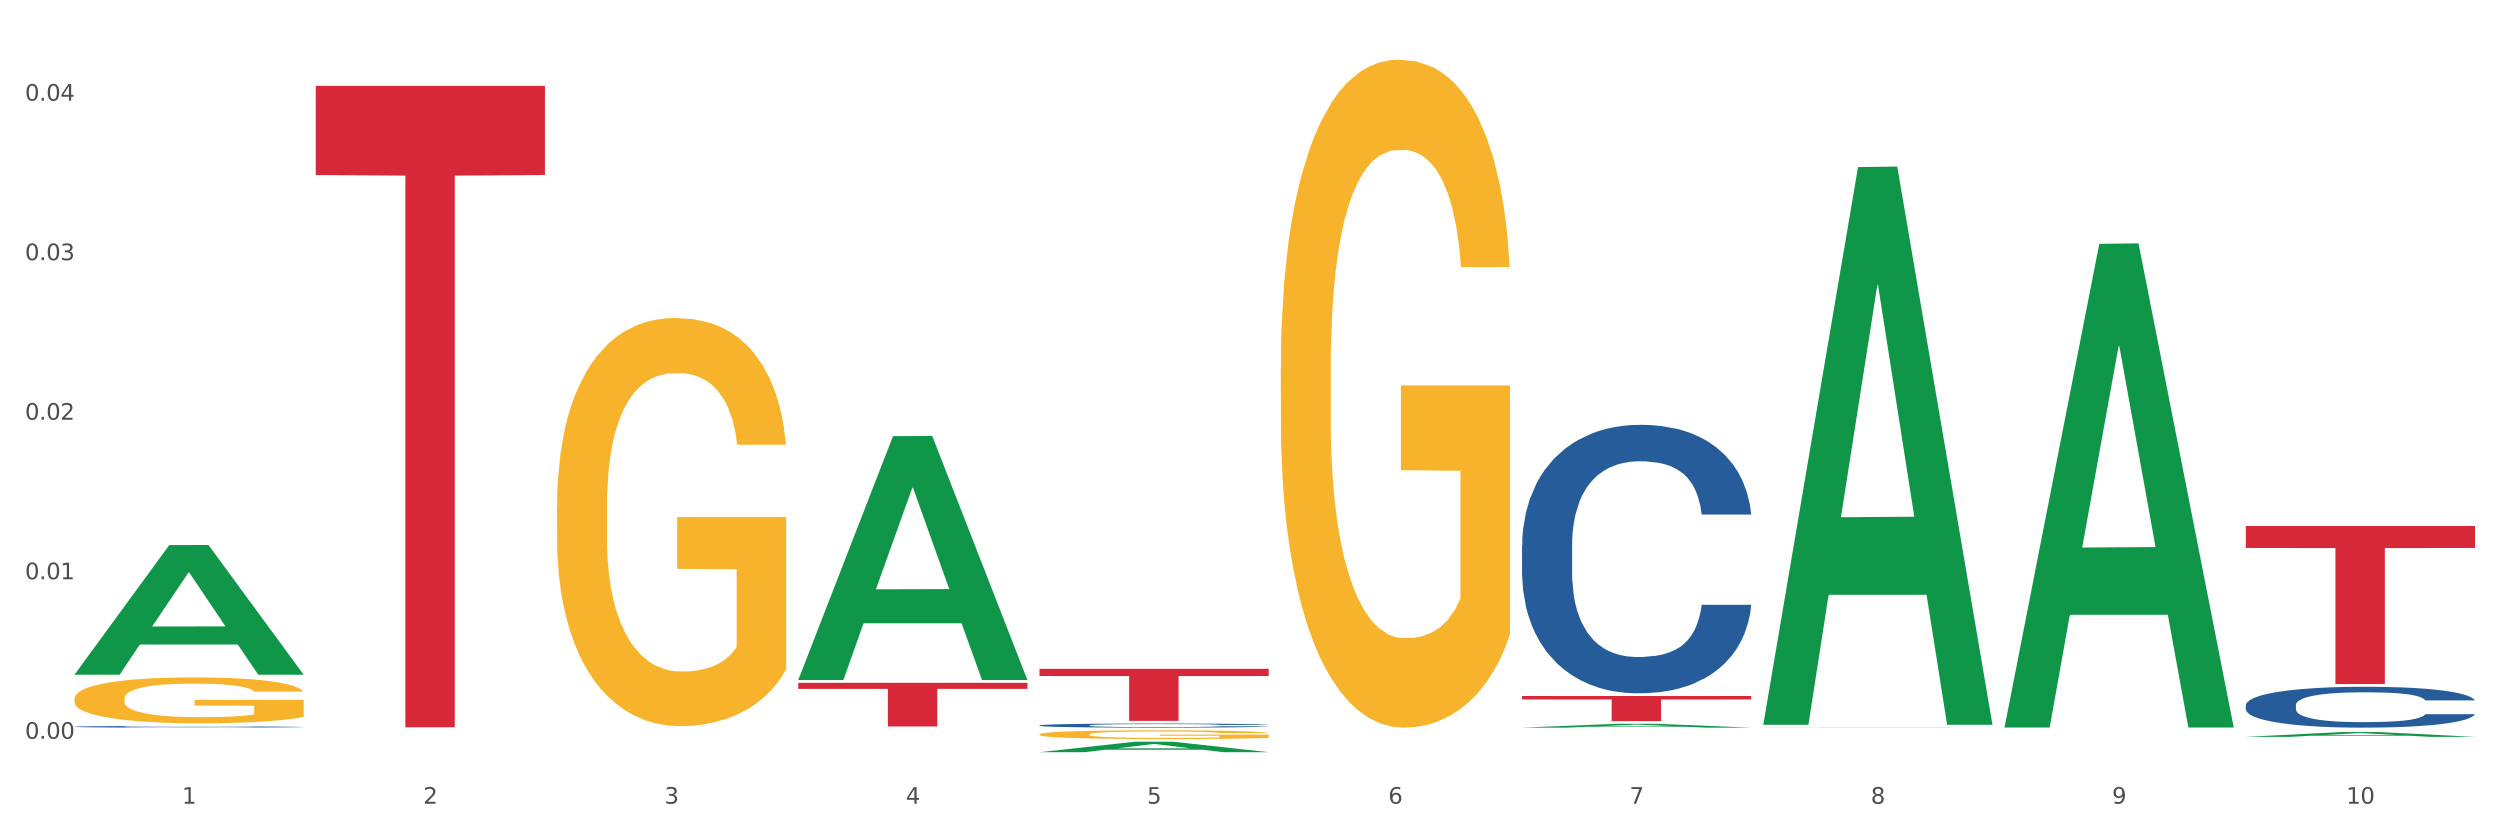 <?xml version="1.0" encoding="utf-8" standalone="no"?>
<!DOCTYPE svg PUBLIC "-//W3C//DTD SVG 1.1//EN"
  "http://www.w3.org/Graphics/SVG/1.1/DTD/svg11.dtd">
<svg xmlns:xlink="http://www.w3.org/1999/xlink" width="1080pt" height="360pt" viewBox="0 0 1080 360" xmlns="http://www.w3.org/2000/svg" version="1.1">
 <rect x="0" y="0" width="1080" height="360" fill="#333333" stroke="none"/>
 <defs>
  <style type="text/css">*{stroke-linejoin: round; stroke-linecap: butt}</style>
 </defs>
 <g id="figure_1">
  <g id="patch_1">
   <path d="M 0 360 
L 1080 360 
L 1080 0 
L 0 0 
z
" style="fill: #ffffff; stroke: #ffffff; stroke-linejoin: miter"/>
  </g>
  <g id="axes_1">
   <g id="matplotlib.axis_1">
    <g id="xtick_1">
     <g id="text_1">
      <!-- 1 -->
      <g style="fill: #4d4d4d" transform="translate(78.627 347.204) scale(0.096 -0.096)">
       <defs>
        <path id="DejaVuSans-31" d="M 794 531 
L 1825 531 
L 1825 4091 
L 703 3866 
L 703 4441 
L 1819 4666 
L 2450 4666 
L 2450 531 
L 3481 531 
L 3481 0 
L 794 0 
L 794 531 
z
" transform="scale(0.016)"/>
       </defs>
       <use xlink:href="#DejaVuSans-31"/>
      </g>
     </g>
    </g>
    <g id="xtick_2">
     <g id="text_2">
      <!-- 2 -->
      <g style="fill: #4d4d4d" transform="translate(182.851 347.204) scale(0.096 -0.096)">
       <defs>
        <path id="DejaVuSans-32" d="M 1228 531 
L 3431 531 
L 3431 0 
L 469 0 
L 469 531 
Q 828 903 1448 1529 
Q 2069 2156 2228 2338 
Q 2531 2678 2651 2914 
Q 2772 3150 2772 3378 
Q 2772 3750 2511 3984 
Q 2250 4219 1831 4219 
Q 1534 4219 1204 4116 
Q 875 4013 500 3803 
L 500 4441 
Q 881 4594 1212 4672 
Q 1544 4750 1819 4750 
Q 2544 4750 2975 4387 
Q 3406 4025 3406 3419 
Q 3406 3131 3298 2873 
Q 3191 2616 2906 2266 
Q 2828 2175 2409 1742 
Q 1991 1309 1228 531 
z
" transform="scale(0.016)"/>
       </defs>
       <use xlink:href="#DejaVuSans-32"/>
      </g>
     </g>
    </g>
    <g id="xtick_3">
     <g id="text_3">
      <!-- 3 -->
      <g style="fill: #4d4d4d" transform="translate(287.074 347.204) scale(0.096 -0.096)">
       <defs>
        <path id="DejaVuSans-33" d="M 2597 2516 
Q 3050 2419 3304 2112 
Q 3559 1806 3559 1356 
Q 3559 666 3084 287 
Q 2609 -91 1734 -91 
Q 1441 -91 1130 -33 
Q 819 25 488 141 
L 488 750 
Q 750 597 1062 519 
Q 1375 441 1716 441 
Q 2309 441 2620 675 
Q 2931 909 2931 1356 
Q 2931 1769 2642 2001 
Q 2353 2234 1838 2234 
L 1294 2234 
L 1294 2753 
L 1863 2753 
Q 2328 2753 2575 2939 
Q 2822 3125 2822 3475 
Q 2822 3834 2567 4026 
Q 2313 4219 1838 4219 
Q 1578 4219 1281 4162 
Q 984 4106 628 3988 
L 628 4550 
Q 988 4650 1302 4700 
Q 1616 4750 1894 4750 
Q 2613 4750 3031 4423 
Q 3450 4097 3450 3541 
Q 3450 3153 3228 2886 
Q 3006 2619 2597 2516 
z
" transform="scale(0.016)"/>
       </defs>
       <use xlink:href="#DejaVuSans-33"/>
      </g>
     </g>
    </g>
    <g id="xtick_4">
     <g id="text_4">
      <!-- 4 -->
      <g style="fill: #4d4d4d" transform="translate(391.298 347.204) scale(0.096 -0.096)">
       <defs>
        <path id="DejaVuSans-34" d="M 2419 4116 
L 825 1625 
L 2419 1625 
L 2419 4116 
z
M 2253 4666 
L 3047 4666 
L 3047 1625 
L 3713 1625 
L 3713 1100 
L 3047 1100 
L 3047 0 
L 2419 0 
L 2419 1100 
L 313 1100 
L 313 1709 
L 2253 4666 
z
" transform="scale(0.016)"/>
       </defs>
       <use xlink:href="#DejaVuSans-34"/>
      </g>
     </g>
    </g>
    <g id="xtick_5">
     <g id="text_5">
      <!-- 5 -->
      <g style="fill: #4d4d4d" transform="translate(495.522 347.204) scale(0.096 -0.096)">
       <defs>
        <path id="DejaVuSans-35" d="M 691 4666 
L 3169 4666 
L 3169 4134 
L 1269 4134 
L 1269 2991 
Q 1406 3038 1543 3061 
Q 1681 3084 1819 3084 
Q 2600 3084 3056 2656 
Q 3513 2228 3513 1497 
Q 3513 744 3044 326 
Q 2575 -91 1722 -91 
Q 1428 -91 1123 -41 
Q 819 9 494 109 
L 494 744 
Q 775 591 1075 516 
Q 1375 441 1709 441 
Q 2250 441 2565 725 
Q 2881 1009 2881 1497 
Q 2881 1984 2565 2268 
Q 2250 2553 1709 2553 
Q 1456 2553 1204 2497 
Q 953 2441 691 2322 
L 691 4666 
z
" transform="scale(0.016)"/>
       </defs>
       <use xlink:href="#DejaVuSans-35"/>
      </g>
     </g>
    </g>
    <g id="xtick_6">
     <g id="text_6">
      <!-- 6 -->
      <g style="fill: #4d4d4d" transform="translate(599.745 347.204) scale(0.096 -0.096)">
       <defs>
        <path id="DejaVuSans-36" d="M 2113 2584 
Q 1688 2584 1439 2293 
Q 1191 2003 1191 1497 
Q 1191 994 1439 701 
Q 1688 409 2113 409 
Q 2538 409 2786 701 
Q 3034 994 3034 1497 
Q 3034 2003 2786 2293 
Q 2538 2584 2113 2584 
z
M 3366 4563 
L 3366 3988 
Q 3128 4100 2886 4159 
Q 2644 4219 2406 4219 
Q 1781 4219 1451 3797 
Q 1122 3375 1075 2522 
Q 1259 2794 1537 2939 
Q 1816 3084 2150 3084 
Q 2853 3084 3261 2657 
Q 3669 2231 3669 1497 
Q 3669 778 3244 343 
Q 2819 -91 2113 -91 
Q 1303 -91 875 529 
Q 447 1150 447 2328 
Q 447 3434 972 4092 
Q 1497 4750 2381 4750 
Q 2619 4750 2861 4703 
Q 3103 4656 3366 4563 
z
" transform="scale(0.016)"/>
       </defs>
       <use xlink:href="#DejaVuSans-36"/>
      </g>
     </g>
    </g>
    <g id="xtick_7">
     <g id="text_7">
      <!-- 7 -->
      <g style="fill: #4d4d4d" transform="translate(703.969 347.204) scale(0.096 -0.096)">
       <defs>
        <path id="DejaVuSans-37" d="M 525 4666 
L 3525 4666 
L 3525 4397 
L 1831 0 
L 1172 0 
L 2766 4134 
L 525 4134 
L 525 4666 
z
" transform="scale(0.016)"/>
       </defs>
       <use xlink:href="#DejaVuSans-37"/>
      </g>
     </g>
    </g>
    <g id="xtick_8">
     <g id="text_8">
      <!-- 8 -->
      <g style="fill: #4d4d4d" transform="translate(808.193 347.204) scale(0.096 -0.096)">
       <defs>
        <path id="DejaVuSans-38" d="M 2034 2216 
Q 1584 2216 1326 1975 
Q 1069 1734 1069 1313 
Q 1069 891 1326 650 
Q 1584 409 2034 409 
Q 2484 409 2743 651 
Q 3003 894 3003 1313 
Q 3003 1734 2745 1975 
Q 2488 2216 2034 2216 
z
M 1403 2484 
Q 997 2584 770 2862 
Q 544 3141 544 3541 
Q 544 4100 942 4425 
Q 1341 4750 2034 4750 
Q 2731 4750 3128 4425 
Q 3525 4100 3525 3541 
Q 3525 3141 3298 2862 
Q 3072 2584 2669 2484 
Q 3125 2378 3379 2068 
Q 3634 1759 3634 1313 
Q 3634 634 3220 271 
Q 2806 -91 2034 -91 
Q 1263 -91 848 271 
Q 434 634 434 1313 
Q 434 1759 690 2068 
Q 947 2378 1403 2484 
z
M 1172 3481 
Q 1172 3119 1398 2916 
Q 1625 2713 2034 2713 
Q 2441 2713 2670 2916 
Q 2900 3119 2900 3481 
Q 2900 3844 2670 4047 
Q 2441 4250 2034 4250 
Q 1625 4250 1398 4047 
Q 1172 3844 1172 3481 
z
" transform="scale(0.016)"/>
       </defs>
       <use xlink:href="#DejaVuSans-38"/>
      </g>
     </g>
    </g>
    <g id="xtick_9">
     <g id="text_9">
      <!-- 9 -->
      <g style="fill: #4d4d4d" transform="translate(912.416 347.204) scale(0.096 -0.096)">
       <defs>
        <path id="DejaVuSans-39" d="M 703 97 
L 703 672 
Q 941 559 1184 500 
Q 1428 441 1663 441 
Q 2288 441 2617 861 
Q 2947 1281 2994 2138 
Q 2813 1869 2534 1725 
Q 2256 1581 1919 1581 
Q 1219 1581 811 2004 
Q 403 2428 403 3163 
Q 403 3881 828 4315 
Q 1253 4750 1959 4750 
Q 2769 4750 3195 4129 
Q 3622 3509 3622 2328 
Q 3622 1225 3098 567 
Q 2575 -91 1691 -91 
Q 1453 -91 1209 -44 
Q 966 3 703 97 
z
M 1959 2075 
Q 2384 2075 2632 2365 
Q 2881 2656 2881 3163 
Q 2881 3666 2632 3958 
Q 2384 4250 1959 4250 
Q 1534 4250 1286 3958 
Q 1038 3666 1038 3163 
Q 1038 2656 1286 2365 
Q 1534 2075 1959 2075 
z
" transform="scale(0.016)"/>
       </defs>
       <use xlink:href="#DejaVuSans-39"/>
      </g>
     </g>
    </g>
    <g id="xtick_10">
     <g id="text_10">
      <!-- 10 -->
      <g style="fill: #4d4d4d" transform="translate(1013.586 347.204) scale(0.096 -0.096)">
       <defs>
        <path id="DejaVuSans-30" d="M 2034 4250 
Q 1547 4250 1301 3770 
Q 1056 3291 1056 2328 
Q 1056 1369 1301 889 
Q 1547 409 2034 409 
Q 2525 409 2770 889 
Q 3016 1369 3016 2328 
Q 3016 3291 2770 3770 
Q 2525 4250 2034 4250 
z
M 2034 4750 
Q 2819 4750 3233 4129 
Q 3647 3509 3647 2328 
Q 3647 1150 3233 529 
Q 2819 -91 2034 -91 
Q 1250 -91 836 529 
Q 422 1150 422 2328 
Q 422 3509 836 4129 
Q 1250 4750 2034 4750 
z
" transform="scale(0.016)"/>
       </defs>
       <use xlink:href="#DejaVuSans-31"/>
       <use xlink:href="#DejaVuSans-30" transform="translate(63.623 0)"/>
      </g>
     </g>
    </g>
    <g id="xtick_11"/>
    <g id="xtick_12"/>
    <g id="xtick_13"/>
    <g id="xtick_14"/>
    <g id="xtick_15"/>
    <g id="xtick_16"/>
    <g id="xtick_17"/>
    <g id="xtick_18"/>
    <g id="xtick_19"/>
   </g>
   <g id="matplotlib.axis_2">
    <g id="ytick_1">
     <g id="text_11">
      <!-- 0.00 -->
      <g style="fill: #4d4d4d" transform="translate(10.8 319.149) scale(0.096 -0.096)">
       <defs>
        <path id="DejaVuSans-2e" d="M 684 794 
L 1344 794 
L 1344 0 
L 684 0 
L 684 794 
z
" transform="scale(0.016)"/>
       </defs>
       <use xlink:href="#DejaVuSans-30"/>
       <use xlink:href="#DejaVuSans-2e" transform="translate(63.623 0)"/>
       <use xlink:href="#DejaVuSans-30" transform="translate(95.41 0)"/>
       <use xlink:href="#DejaVuSans-30" transform="translate(159.033 0)"/>
      </g>
     </g>
    </g>
    <g id="ytick_2">
     <g id="text_12">
      <!-- 0.01 -->
      <g style="fill: #4d4d4d" transform="translate(10.8 250.234) scale(0.096 -0.096)">
       <use xlink:href="#DejaVuSans-30"/>
       <use xlink:href="#DejaVuSans-2e" transform="translate(63.623 0)"/>
       <use xlink:href="#DejaVuSans-30" transform="translate(95.41 0)"/>
       <use xlink:href="#DejaVuSans-31" transform="translate(159.033 0)"/>
      </g>
     </g>
    </g>
    <g id="ytick_3">
     <g id="text_13">
      <!-- 0.02 -->
      <g style="fill: #4d4d4d" transform="translate(10.8 181.319) scale(0.096 -0.096)">
       <use xlink:href="#DejaVuSans-30"/>
       <use xlink:href="#DejaVuSans-2e" transform="translate(63.623 0)"/>
       <use xlink:href="#DejaVuSans-30" transform="translate(95.41 0)"/>
       <use xlink:href="#DejaVuSans-32" transform="translate(159.033 0)"/>
      </g>
     </g>
    </g>
    <g id="ytick_4">
     <g id="text_14">
      <!-- 0.03 -->
      <g style="fill: #4d4d4d" transform="translate(10.8 112.404) scale(0.096 -0.096)">
       <use xlink:href="#DejaVuSans-30"/>
       <use xlink:href="#DejaVuSans-2e" transform="translate(63.623 0)"/>
       <use xlink:href="#DejaVuSans-30" transform="translate(95.41 0)"/>
       <use xlink:href="#DejaVuSans-33" transform="translate(159.033 0)"/>
      </g>
     </g>
    </g>
    <g id="ytick_5">
     <g id="text_15">
      <!-- 0.04 -->
      <g style="fill: #4d4d4d" transform="translate(10.8 43.49) scale(0.096 -0.096)">
       <use xlink:href="#DejaVuSans-30"/>
       <use xlink:href="#DejaVuSans-2e" transform="translate(63.623 0)"/>
       <use xlink:href="#DejaVuSans-30" transform="translate(95.41 0)"/>
       <use xlink:href="#DejaVuSans-34" transform="translate(159.033 0)"/>
      </g>
     </g>
    </g>
    <g id="ytick_6"/>
    <g id="ytick_7"/>
    <g id="ytick_8"/>
    <g id="ytick_9"/>
   </g>
   <g id="PolyCollection_1">
    <path d="M 32.175 291.39 
L 32.277 291.337 
L 73.107 235.485 
L 90.051 235.432 
L 131.187 291.495 
L 111.589 291.495 
L 102.709 278.44 
L 60.552 278.44 
L 60.246 278.651 
L 51.671 291.495 
L 32.175 291.495 
L 32.175 291.39 
L 65.86 270.649 
L 97.401 270.597 
L 81.783 247.382 
L 81.579 247.276 
L 81.375 247.434 
L 65.758 270.597 
L 65.86 270.649 
L 32.175 291.39 
z
" clip-path="url(#p31dbec58a4)" style="fill: #109648"/>
    <path d="M 344.846 294.961 
L 443.858 294.961 
L 443.858 297.585 
L 404.91 297.602 
L 404.91 313.842 
L 383.559 313.842 
L 383.559 297.602 
L 344.846 297.585 
L 344.846 294.978 
L 344.846 294.961 
z
" clip-path="url(#p31dbec58a4)" style="fill: #d62839"/>
    <path d="M 136.399 37.102 
L 235.411 37.102 
L 235.411 75.606 
L 196.463 75.866 
L 196.463 314.173 
L 175.112 314.173 
L 175.112 75.866 
L 136.399 75.606 
L 136.399 37.362 
L 136.399 37.102 
z
" clip-path="url(#p31dbec58a4)" style="fill: #d62839"/>
    <path d="M 970.188 227.223 
L 1069.2 227.223 
L 1069.2 236.715 
L 1030.252 236.779 
L 1030.252 295.524 
L 1008.901 295.524 
L 1008.901 236.779 
L 970.188 236.715 
L 970.188 227.287 
L 970.188 227.223 
z
" clip-path="url(#p31dbec58a4)" style="fill: #d62839"/>
    <path d="M 32.175 313.947 
L 32.292 313.946 
L 32.292 313.928 
L 32.643 313.903 
L 33.931 313.857 
L 35.569 313.822 
L 38.378 313.782 
L 39.899 313.765 
L 41.889 313.746 
L 45.985 313.715 
L 50.667 313.688 
L 53.944 313.674 
L 56.401 313.665 
L 61.902 313.648 
L 65.062 313.641 
L 68.339 313.635 
L 71.148 313.631 
L 75.829 313.627 
L 79.575 313.625 
L 83.905 313.624 
L 87.533 313.625 
L 92.331 313.627 
L 99.354 313.635 
L 102.045 313.64 
L 105.674 313.648 
L 109.419 313.658 
L 112.462 313.669 
L 115.973 313.684 
L 119.601 313.704 
L 123.112 313.728 
L 125.57 313.751 
L 127.559 313.776 
L 129.315 313.805 
L 130.602 313.837 
L 131.187 313.864 
L 109.77 313.864 
L 109.185 313.84 
L 108.014 313.814 
L 106.844 313.796 
L 105.557 313.782 
L 103.567 313.765 
L 101.811 313.755 
L 98.886 313.742 
L 96.194 313.734 
L 93.97 313.73 
L 91.278 313.726 
L 85.543 313.722 
L 81.447 313.722 
L 78.872 313.723 
L 75.712 313.727 
L 73.021 313.731 
L 69.861 313.739 
L 67.403 313.748 
L 64.945 313.759 
L 63.541 313.767 
L 61.434 313.781 
L 60.03 313.793 
L 58.157 313.813 
L 57.104 313.828 
L 55.231 313.865 
L 54.412 313.892 
L 54.061 313.912 
L 53.827 313.932 
L 53.827 314.035 
L 54.529 314.081 
L 55.114 314.1 
L 56.05 314.123 
L 57.806 314.152 
L 60.381 314.18 
L 63.072 314.2 
L 65.296 314.213 
L 67.403 314.222 
L 69.509 314.229 
L 72.084 314.236 
L 74.191 314.239 
L 77.351 314.243 
L 81.096 314.245 
L 84.022 314.245 
L 89.991 314.242 
L 92.683 314.239 
L 95.257 314.234 
L 98.066 314.227 
L 100.29 314.219 
L 101.577 314.213 
L 103.684 314.201 
L 105.322 314.188 
L 106.727 314.173 
L 107.663 314.159 
L 108.717 314.14 
L 109.536 314.117 
L 109.77 314.106 
L 131.187 314.106 
L 130.719 314.129 
L 129.9 314.152 
L 128.262 314.183 
L 126.974 314.201 
L 124.985 314.222 
L 122.878 314.241 
L 119.952 314.261 
L 117.26 314.276 
L 114.451 314.289 
L 111.408 314.301 
L 105.908 314.318 
L 103.918 314.322 
L 99.705 314.33 
L 96.428 314.335 
L 91.629 314.339 
L 86.714 314.342 
L 81.564 314.342 
L 77 314.341 
L 71.967 314.337 
L 68.807 314.333 
L 65.296 314.327 
L 61.2 314.318 
L 57.338 314.307 
L 53.71 314.294 
L 50.316 314.279 
L 47.156 314.262 
L 43.059 314.234 
L 40.016 314.206 
L 37.793 314.18 
L 36.271 314.159 
L 34.75 314.131 
L 33.931 314.112 
L 32.643 314.066 
L 32.175 314.024 
L 32.175 313.947 
z
" clip-path="url(#p31dbec58a4)" style="fill: #255c99"/>
    <path d="M 449.069 313.365 
L 449.187 313.364 
L 449.187 313.318 
L 449.538 313.257 
L 450.825 313.143 
L 452.464 313.058 
L 455.272 312.957 
L 456.794 312.915 
L 458.783 312.868 
L 462.88 312.792 
L 467.561 312.727 
L 470.838 312.691 
L 473.296 312.669 
L 478.797 312.628 
L 481.957 312.61 
L 485.234 312.596 
L 488.042 312.586 
L 492.724 312.575 
L 496.469 312.57 
L 500.799 312.568 
L 504.427 312.57 
L 509.226 312.576 
L 516.248 312.596 
L 518.94 312.607 
L 522.568 312.627 
L 526.313 312.652 
L 529.356 312.678 
L 532.867 312.716 
L 536.495 312.764 
L 540.006 312.826 
L 542.464 312.883 
L 544.454 312.943 
L 546.209 313.015 
L 547.497 313.095 
L 548.082 313.161 
L 526.664 313.161 
L 526.079 313.101 
L 524.909 313.037 
L 523.738 312.993 
L 522.451 312.957 
L 520.461 312.917 
L 518.706 312.891 
L 515.78 312.86 
L 513.088 312.84 
L 510.864 312.829 
L 508.173 312.819 
L 502.438 312.81 
L 498.342 312.81 
L 495.767 312.813 
L 492.607 312.821 
L 489.915 312.832 
L 486.755 312.852 
L 484.297 312.873 
L 481.84 312.9 
L 480.435 312.92 
L 478.328 312.955 
L 476.924 312.985 
L 475.051 313.035 
L 473.998 313.071 
L 472.126 313.163 
L 471.306 313.231 
L 470.955 313.278 
L 470.721 313.33 
L 470.721 313.583 
L 471.423 313.696 
L 472.009 313.745 
L 472.945 313.8 
L 474.7 313.871 
L 477.275 313.941 
L 479.967 313.991 
L 482.191 314.022 
L 484.297 314.044 
L 486.404 314.062 
L 488.979 314.078 
L 491.085 314.088 
L 494.245 314.098 
L 497.991 314.103 
L 500.916 314.103 
L 506.885 314.095 
L 509.577 314.086 
L 512.152 314.075 
L 514.961 314.057 
L 517.184 314.038 
L 518.472 314.023 
L 520.578 313.992 
L 522.217 313.96 
L 523.621 313.923 
L 524.558 313.89 
L 525.611 313.842 
L 526.43 313.787 
L 526.664 313.758 
L 548.082 313.758 
L 547.614 313.816 
L 546.795 313.873 
L 545.156 313.949 
L 543.869 313.992 
L 541.879 314.046 
L 539.772 314.091 
L 536.846 314.142 
L 534.155 314.179 
L 531.346 314.211 
L 528.303 314.24 
L 522.802 314.281 
L 520.813 314.292 
L 516.599 314.312 
L 513.322 314.323 
L 508.524 314.334 
L 503.608 314.341 
L 498.459 314.342 
L 493.894 314.339 
L 488.862 314.33 
L 485.702 314.32 
L 482.191 314.305 
L 478.094 314.283 
L 474.232 314.255 
L 470.604 314.223 
L 467.21 314.185 
L 464.05 314.143 
L 459.954 314.074 
L 456.911 314.005 
L 454.687 313.942 
L 453.166 313.889 
L 451.644 313.821 
L 450.825 313.774 
L 449.538 313.66 
L 449.069 313.555 
L 449.069 313.365 
z
" clip-path="url(#p31dbec58a4)" style="fill: #255c99"/>
    <path d="M 657.517 235.638 
L 657.634 235.532 
L 657.634 232.566 
L 657.985 228.54 
L 659.272 221.125 
L 660.911 215.511 
L 663.72 208.943 
L 665.241 206.189 
L 667.231 203.117 
L 671.327 198.138 
L 676.008 193.901 
L 679.285 191.571 
L 681.743 190.088 
L 687.244 187.439 
L 690.404 186.274 
L 693.681 185.321 
L 696.49 184.685 
L 701.171 183.944 
L 704.916 183.626 
L 709.247 183.52 
L 712.875 183.626 
L 717.673 184.049 
L 724.695 185.321 
L 727.387 186.062 
L 731.015 187.333 
L 734.76 189.028 
L 737.803 190.723 
L 741.314 193.159 
L 744.943 196.337 
L 748.454 200.363 
L 750.911 204.07 
L 752.901 207.99 
L 754.657 212.757 
L 755.944 217.947 
L 756.529 222.29 
L 735.112 222.29 
L 734.526 218.371 
L 733.356 214.134 
L 732.186 211.274 
L 730.898 208.943 
L 728.909 206.295 
L 727.153 204.6 
L 724.227 202.587 
L 721.535 201.316 
L 719.312 200.575 
L 716.62 199.939 
L 710.885 199.303 
L 706.789 199.303 
L 704.214 199.515 
L 701.054 200.045 
L 698.362 200.786 
L 695.202 202.058 
L 692.745 203.435 
L 690.287 205.236 
L 688.882 206.507 
L 686.776 208.837 
L 685.371 210.744 
L 683.499 214.028 
L 682.445 216.358 
L 680.573 222.396 
L 679.754 226.845 
L 679.402 229.917 
L 679.168 233.307 
L 679.168 249.832 
L 679.871 257.247 
L 680.456 260.425 
L 681.392 264.027 
L 683.148 268.688 
L 685.722 273.243 
L 688.414 276.527 
L 690.638 278.539 
L 692.745 280.022 
L 694.851 281.188 
L 697.426 282.247 
L 699.533 282.882 
L 702.693 283.518 
L 706.438 283.836 
L 709.364 283.836 
L 715.332 283.306 
L 718.024 282.776 
L 720.599 282.035 
L 723.408 280.87 
L 725.632 279.599 
L 726.919 278.645 
L 729.026 276.633 
L 730.664 274.514 
L 732.069 272.078 
L 733.005 269.959 
L 734.058 266.781 
L 734.877 263.179 
L 735.112 261.273 
L 756.529 261.273 
L 756.061 265.086 
L 755.242 268.794 
L 753.603 273.772 
L 752.316 276.633 
L 750.326 280.128 
L 748.22 283.094 
L 745.294 286.378 
L 742.602 288.815 
L 739.793 290.933 
L 736.75 292.84 
L 731.249 295.488 
L 729.26 296.23 
L 725.046 297.501 
L 721.769 298.242 
L 716.971 298.984 
L 712.055 299.408 
L 706.906 299.513 
L 702.341 299.302 
L 697.309 298.666 
L 694.149 298.03 
L 690.638 297.077 
L 686.542 295.594 
L 682.679 293.793 
L 679.051 291.675 
L 675.657 289.238 
L 672.497 286.484 
L 668.401 281.929 
L 665.358 277.48 
L 663.134 273.349 
L 661.613 269.853 
L 660.091 265.404 
L 659.272 262.332 
L 657.985 254.917 
L 657.517 248.031 
L 657.517 235.638 
z
" clip-path="url(#p31dbec58a4)" style="fill: #255c99"/>
    <path d="M 761.74 314.306 
L 761.857 314.306 
L 761.857 314.304 
L 762.208 314.302 
L 763.496 314.297 
L 765.134 314.294 
L 767.943 314.29 
L 769.465 314.289 
L 771.454 314.287 
L 775.551 314.284 
L 780.232 314.282 
L 783.509 314.28 
L 785.967 314.28 
L 791.467 314.278 
L 794.627 314.277 
L 797.904 314.277 
L 800.713 314.277 
L 805.395 314.276 
L 809.14 314.276 
L 813.47 314.276 
L 817.098 314.276 
L 821.897 314.276 
L 828.919 314.277 
L 831.611 314.277 
L 835.239 314.278 
L 838.984 314.279 
L 842.027 314.28 
L 845.538 314.281 
L 849.166 314.283 
L 852.677 314.286 
L 855.135 314.288 
L 857.125 314.29 
L 858.88 314.293 
L 860.168 314.296 
L 860.753 314.298 
L 839.335 314.298 
L 838.75 314.296 
L 837.58 314.293 
L 836.409 314.292 
L 835.122 314.29 
L 833.132 314.289 
L 831.377 314.288 
L 828.451 314.287 
L 825.759 314.286 
L 823.535 314.286 
L 820.843 314.285 
L 815.109 314.285 
L 811.012 314.285 
L 808.438 314.285 
L 805.278 314.285 
L 802.586 314.286 
L 799.426 314.286 
L 796.968 314.287 
L 794.51 314.288 
L 793.106 314.289 
L 790.999 314.29 
L 789.595 314.291 
L 787.722 314.293 
L 786.669 314.295 
L 784.796 314.298 
L 783.977 314.301 
L 783.626 314.302 
L 783.392 314.304 
L 783.392 314.314 
L 784.094 314.318 
L 784.679 314.32 
L 785.616 314.322 
L 787.371 314.325 
L 789.946 314.327 
L 792.638 314.329 
L 794.862 314.33 
L 796.968 314.331 
L 799.075 314.332 
L 801.65 314.333 
L 803.756 314.333 
L 806.916 314.333 
L 810.661 314.333 
L 813.587 314.333 
L 819.556 314.333 
L 822.248 314.333 
L 824.823 314.332 
L 827.632 314.332 
L 829.855 314.331 
L 831.143 314.33 
L 833.249 314.329 
L 834.888 314.328 
L 836.292 314.327 
L 837.229 314.326 
L 838.282 314.324 
L 839.101 314.322 
L 839.335 314.321 
L 860.753 314.321 
L 860.285 314.323 
L 859.465 314.325 
L 857.827 314.328 
L 856.539 314.329 
L 854.55 314.331 
L 852.443 314.333 
L 849.517 314.335 
L 846.825 314.336 
L 844.017 314.338 
L 840.974 314.339 
L 835.473 314.34 
L 833.483 314.341 
L 829.27 314.341 
L 825.993 314.342 
L 821.195 314.342 
L 816.279 314.342 
L 811.13 314.342 
L 806.565 314.342 
L 801.533 314.342 
L 798.373 314.342 
L 794.862 314.341 
L 790.765 314.34 
L 786.903 314.339 
L 783.275 314.338 
L 779.881 314.337 
L 776.721 314.335 
L 772.625 314.332 
L 769.582 314.33 
L 767.358 314.327 
L 765.837 314.325 
L 764.315 314.323 
L 763.496 314.321 
L 762.208 314.317 
L 761.74 314.313 
L 761.74 314.306 
z
" clip-path="url(#p31dbec58a4)" style="fill: #255c99"/>
    <path d="M 970.188 304.618 
L 970.305 304.602 
L 970.305 304.15 
L 970.656 303.537 
L 971.943 302.408 
L 973.582 301.553 
L 976.39 300.554 
L 977.912 300.134 
L 979.902 299.667 
L 983.998 298.909 
L 988.679 298.264 
L 991.956 297.909 
L 994.414 297.683 
L 999.915 297.28 
L 1003.075 297.102 
L 1006.352 296.957 
L 1009.161 296.86 
L 1013.842 296.748 
L 1017.587 296.699 
L 1021.917 296.683 
L 1025.546 296.699 
L 1030.344 296.764 
L 1037.366 296.957 
L 1040.058 297.07 
L 1043.686 297.264 
L 1047.431 297.522 
L 1050.474 297.78 
L 1053.985 298.151 
L 1057.613 298.634 
L 1061.125 299.247 
L 1063.582 299.812 
L 1065.572 300.408 
L 1067.327 301.134 
L 1068.615 301.924 
L 1069.2 302.586 
L 1047.782 302.586 
L 1047.197 301.989 
L 1046.027 301.344 
L 1044.857 300.908 
L 1043.569 300.554 
L 1041.58 300.15 
L 1039.824 299.892 
L 1036.898 299.586 
L 1034.206 299.392 
L 1031.983 299.28 
L 1029.291 299.183 
L 1023.556 299.086 
L 1019.46 299.086 
L 1016.885 299.118 
L 1013.725 299.199 
L 1011.033 299.312 
L 1007.873 299.505 
L 1005.415 299.715 
L 1002.958 299.989 
L 1001.553 300.183 
L 999.447 300.537 
L 998.042 300.828 
L 996.17 301.328 
L 995.116 301.683 
L 993.244 302.602 
L 992.424 303.279 
L 992.073 303.747 
L 991.839 304.263 
L 991.839 306.779 
L 992.541 307.908 
L 993.127 308.391 
L 994.063 308.94 
L 995.818 309.649 
L 998.393 310.343 
L 1001.085 310.843 
L 1003.309 311.149 
L 1005.415 311.375 
L 1007.522 311.552 
L 1010.097 311.714 
L 1012.203 311.81 
L 1015.363 311.907 
L 1019.109 311.956 
L 1022.035 311.956 
L 1028.003 311.875 
L 1030.695 311.794 
L 1033.27 311.681 
L 1036.079 311.504 
L 1038.303 311.311 
L 1039.59 311.165 
L 1041.697 310.859 
L 1043.335 310.536 
L 1044.739 310.165 
L 1045.676 309.843 
L 1046.729 309.359 
L 1047.548 308.811 
L 1047.782 308.521 
L 1069.2 308.521 
L 1068.732 309.101 
L 1067.913 309.666 
L 1066.274 310.424 
L 1064.987 310.859 
L 1062.997 311.391 
L 1060.89 311.843 
L 1057.965 312.343 
L 1055.273 312.714 
L 1052.464 313.036 
L 1049.421 313.326 
L 1043.92 313.73 
L 1041.931 313.843 
L 1037.717 314.036 
L 1034.44 314.149 
L 1029.642 314.262 
L 1024.726 314.326 
L 1019.577 314.342 
L 1015.012 314.31 
L 1009.98 314.213 
L 1006.82 314.117 
L 1003.309 313.972 
L 999.212 313.746 
L 995.35 313.472 
L 991.722 313.149 
L 988.328 312.778 
L 985.168 312.359 
L 981.072 311.665 
L 978.029 310.988 
L 975.805 310.359 
L 974.284 309.827 
L 972.762 309.149 
L 971.943 308.682 
L 970.656 307.553 
L 970.188 306.505 
L 970.188 304.618 
z
" clip-path="url(#p31dbec58a4)" style="fill: #255c99"/>
    <path d="M 449.069 288.917 
L 548.082 288.917 
L 548.082 292.043 
L 509.134 292.064 
L 509.134 311.409 
L 487.783 311.409 
L 487.783 292.064 
L 449.069 292.043 
L 449.069 288.938 
L 449.069 288.917 
z
" clip-path="url(#p31dbec58a4)" style="fill: #d62839"/>
    <path d="M 553.293 159.114 
L 553.41 158.85 
L 553.41 149.363 
L 553.644 141.193 
L 554.813 121.427 
L 556.566 105.087 
L 557.852 96.39 
L 559.138 89.274 
L 560.658 82.158 
L 562.528 74.779 
L 565.918 63.974 
L 568.022 58.439 
L 570.594 52.641 
L 575.27 44.208 
L 578.66 39.464 
L 582.167 35.511 
L 587.895 30.767 
L 591.636 28.659 
L 595.61 27.077 
L 600.403 26.023 
L 604.027 25.759 
L 611.976 26.55 
L 618.756 28.922 
L 622.029 30.767 
L 626.237 33.929 
L 628.458 36.038 
L 632.082 40.255 
L 635.823 45.789 
L 638.395 50.533 
L 642.252 59.493 
L 645.175 68.454 
L 647.863 79.523 
L 649.266 87.166 
L 650.318 94.281 
L 651.253 102.451 
L 652.189 115.365 
L 631.147 115.365 
L 630.329 106.141 
L 629.043 97.444 
L 627.173 89.011 
L 625.536 83.74 
L 622.73 77.151 
L 620.159 72.934 
L 617.47 69.772 
L 614.197 67.136 
L 611.625 65.819 
L 608.001 64.764 
L 600.87 65.028 
L 596.078 67.136 
L 592.805 69.772 
L 590.7 72.144 
L 588.83 74.779 
L 586.726 78.469 
L 584.271 84.003 
L 582.518 89.011 
L 580.764 95.336 
L 579.361 101.661 
L 578.075 109.04 
L 577.023 116.946 
L 576.205 125.116 
L 575.504 135.131 
L 574.919 151.735 
L 574.919 187.84 
L 575.153 196.01 
L 575.737 206.816 
L 576.439 214.986 
L 577.608 224.737 
L 578.66 231.325 
L 580.647 240.813 
L 582.868 248.72 
L 584.622 253.727 
L 586.375 257.944 
L 589.415 263.742 
L 592.805 268.485 
L 595.727 271.384 
L 599.702 274.02 
L 602.39 275.074 
L 604.728 275.601 
L 610.456 275.601 
L 614.548 274.811 
L 619.107 272.966 
L 622.613 270.594 
L 625.536 267.695 
L 628.809 262.951 
L 630.913 258.471 
L 630.913 203.39 
L 605.196 203.126 
L 605.196 166.493 
L 652.306 166.493 
L 652.306 274.02 
L 650.318 279.554 
L 648.097 284.562 
L 645.759 289.042 
L 642.252 294.577 
L 638.044 299.847 
L 634.303 303.537 
L 630.329 306.7 
L 625.653 309.599 
L 619.574 312.234 
L 615.833 313.288 
L 611.158 314.079 
L 605.663 314.342 
L 600.87 313.815 
L 596.195 312.498 
L 591.285 310.126 
L 586.492 306.7 
L 582.868 303.274 
L 579.244 299.057 
L 575.387 293.522 
L 572.347 288.251 
L 570.009 283.508 
L 567.438 277.446 
L 564.632 269.54 
L 562.528 262.424 
L 560.658 255.045 
L 558.67 245.557 
L 557.268 237.387 
L 555.865 227.109 
L 555.047 219.466 
L 554.111 207.606 
L 553.41 191.003 
L 553.293 159.114 
z
" clip-path="url(#p31dbec58a4)" style="fill: #f7b32b"/>
    <path d="M 449.069 317.247 
L 449.186 317.243 
L 449.186 317.119 
L 449.42 317.012 
L 450.589 316.754 
L 452.343 316.54 
L 453.628 316.426 
L 454.914 316.333 
L 456.434 316.24 
L 458.304 316.143 
L 461.694 316.002 
L 463.799 315.929 
L 466.37 315.853 
L 471.046 315.743 
L 474.436 315.681 
L 477.943 315.629 
L 483.671 315.567 
L 487.412 315.539 
L 491.386 315.519 
L 496.179 315.505 
L 499.803 315.501 
L 507.752 315.512 
L 514.532 315.543 
L 517.805 315.567 
L 522.014 315.608 
L 524.235 315.636 
L 527.859 315.691 
L 531.599 315.764 
L 534.171 315.826 
L 538.029 315.943 
L 540.951 316.06 
L 543.64 316.205 
L 545.043 316.305 
L 546.095 316.398 
L 547.03 316.505 
L 547.965 316.674 
L 526.923 316.674 
L 526.105 316.554 
L 524.819 316.44 
L 522.949 316.329 
L 521.312 316.26 
L 518.507 316.174 
L 515.935 316.119 
L 513.246 316.077 
L 509.973 316.043 
L 507.401 316.026 
L 503.778 316.012 
L 496.647 316.015 
L 491.854 316.043 
L 488.581 316.077 
L 486.477 316.109 
L 484.606 316.143 
L 482.502 316.191 
L 480.047 316.264 
L 478.294 316.329 
L 476.54 316.412 
L 475.138 316.495 
L 473.852 316.591 
L 472.8 316.695 
L 471.981 316.802 
L 471.28 316.933 
L 470.696 317.15 
L 470.696 317.623 
L 470.929 317.73 
L 471.514 317.871 
L 472.215 317.978 
L 473.384 318.106 
L 474.436 318.192 
L 476.424 318.316 
L 478.645 318.42 
L 480.398 318.485 
L 482.152 318.54 
L 485.191 318.616 
L 488.581 318.678 
L 491.503 318.716 
L 495.478 318.751 
L 498.167 318.765 
L 500.505 318.771 
L 506.232 318.771 
L 510.324 318.761 
L 514.883 318.737 
L 518.39 318.706 
L 521.312 318.668 
L 524.585 318.606 
L 526.69 318.547 
L 526.69 317.826 
L 500.972 317.823 
L 500.972 317.343 
L 548.082 317.343 
L 548.082 318.751 
L 546.095 318.823 
L 543.874 318.889 
L 541.536 318.947 
L 538.029 319.02 
L 533.82 319.089 
L 530.08 319.137 
L 526.105 319.179 
L 521.429 319.216 
L 515.351 319.251 
L 511.61 319.265 
L 506.934 319.275 
L 501.44 319.279 
L 496.647 319.272 
L 491.971 319.254 
L 487.061 319.223 
L 482.268 319.179 
L 478.645 319.134 
L 475.021 319.078 
L 471.163 319.006 
L 468.124 318.937 
L 465.786 318.875 
L 463.214 318.796 
L 460.409 318.692 
L 458.304 318.599 
L 456.434 318.502 
L 454.447 318.378 
L 453.044 318.271 
L 451.641 318.137 
L 450.823 318.037 
L 449.888 317.882 
L 449.186 317.664 
L 449.069 317.247 
z
" clip-path="url(#p31dbec58a4)" style="fill: #f7b32b"/>
    <path d="M 240.622 218.854 
L 240.739 218.693 
L 240.739 212.895 
L 240.973 207.903 
L 242.142 195.826 
L 243.895 185.842 
L 245.181 180.528 
L 246.467 176.18 
L 247.987 171.832 
L 249.857 167.323 
L 253.247 160.721 
L 255.351 157.339 
L 257.923 153.797 
L 262.599 148.644 
L 265.989 145.745 
L 269.496 143.33 
L 275.224 140.431 
L 278.965 139.143 
L 282.939 138.177 
L 287.732 137.533 
L 291.356 137.372 
L 299.305 137.855 
L 306.085 139.304 
L 309.358 140.431 
L 313.566 142.363 
L 315.788 143.652 
L 319.411 146.228 
L 323.152 149.61 
L 325.724 152.508 
L 329.581 157.984 
L 332.504 163.459 
L 335.193 170.222 
L 336.595 174.892 
L 337.647 179.24 
L 338.583 184.232 
L 339.518 192.122 
L 318.476 192.122 
L 317.658 186.486 
L 316.372 181.172 
L 314.502 176.019 
L 312.865 172.798 
L 310.06 168.773 
L 307.488 166.196 
L 304.799 164.264 
L 301.526 162.653 
L 298.954 161.848 
L 295.33 161.204 
L 288.2 161.365 
L 283.407 162.653 
L 280.134 164.264 
L 278.03 165.713 
L 276.159 167.323 
L 274.055 169.578 
L 271.6 172.96 
L 269.847 176.019 
L 268.093 179.884 
L 266.69 183.749 
L 265.405 188.258 
L 264.352 193.088 
L 263.534 198.08 
L 262.833 204.2 
L 262.248 214.345 
L 262.248 236.406 
L 262.482 241.398 
L 263.067 248 
L 263.768 252.992 
L 264.937 258.95 
L 265.989 262.976 
L 267.976 268.773 
L 270.197 273.604 
L 271.951 276.664 
L 273.704 279.24 
L 276.744 282.783 
L 280.134 285.682 
L 283.056 287.453 
L 287.031 289.063 
L 289.719 289.708 
L 292.057 290.03 
L 297.785 290.03 
L 301.877 289.547 
L 306.436 288.419 
L 309.943 286.97 
L 312.865 285.199 
L 316.138 282.3 
L 318.242 279.563 
L 318.242 245.907 
L 292.525 245.746 
L 292.525 223.362 
L 339.635 223.362 
L 339.635 289.063 
L 337.647 292.445 
L 335.426 295.505 
L 333.088 298.242 
L 329.581 301.624 
L 325.373 304.845 
L 321.632 307.099 
L 317.658 309.031 
L 312.982 310.803 
L 306.903 312.413 
L 303.163 313.057 
L 298.487 313.54 
L 292.992 313.701 
L 288.2 313.379 
L 283.524 312.574 
L 278.614 311.125 
L 273.821 309.031 
L 270.197 306.938 
L 266.574 304.361 
L 262.716 300.98 
L 259.677 297.759 
L 257.339 294.861 
L 254.767 291.157 
L 251.961 286.326 
L 249.857 281.978 
L 247.987 277.469 
L 246 271.672 
L 244.597 266.68 
L 243.194 260.4 
L 242.376 255.73 
L 241.441 248.483 
L 240.739 238.338 
L 240.622 218.854 
z
" clip-path="url(#p31dbec58a4)" style="fill: #f7b32b"/>
    <path d="M 32.175 301.809 
L 32.292 301.791 
L 32.292 301.139 
L 32.526 300.579 
L 33.695 299.222 
L 35.448 298.1 
L 36.734 297.503 
L 38.02 297.014 
L 39.54 296.526 
L 41.41 296.019 
L 44.8 295.278 
L 46.904 294.898 
L 49.476 294.5 
L 54.152 293.921 
L 57.542 293.595 
L 61.049 293.324 
L 66.777 292.998 
L 70.517 292.853 
L 74.492 292.745 
L 79.285 292.672 
L 82.909 292.654 
L 90.858 292.708 
L 97.638 292.871 
L 100.911 292.998 
L 105.119 293.215 
L 107.34 293.36 
L 110.964 293.649 
L 114.705 294.029 
L 117.277 294.355 
L 121.134 294.97 
L 124.057 295.585 
L 126.745 296.345 
L 128.148 296.87 
L 129.2 297.358 
L 130.135 297.919 
L 131.071 298.806 
L 110.029 298.806 
L 109.211 298.172 
L 107.925 297.575 
L 106.054 296.996 
L 104.418 296.634 
L 101.612 296.182 
L 99.041 295.893 
L 96.352 295.676 
L 93.079 295.495 
L 90.507 295.404 
L 86.883 295.332 
L 79.752 295.35 
L 74.96 295.495 
L 71.686 295.676 
L 69.582 295.838 
L 67.712 296.019 
L 65.608 296.273 
L 63.153 296.653 
L 61.399 296.996 
L 59.646 297.431 
L 58.243 297.865 
L 56.957 298.371 
L 55.905 298.914 
L 55.087 299.475 
L 54.386 300.162 
L 53.801 301.302 
L 53.801 303.781 
L 54.035 304.342 
L 54.619 305.084 
L 55.321 305.644 
L 56.49 306.314 
L 57.542 306.766 
L 59.529 307.417 
L 61.75 307.96 
L 63.504 308.304 
L 65.257 308.593 
L 68.296 308.992 
L 71.686 309.317 
L 74.609 309.516 
L 78.583 309.697 
L 81.272 309.769 
L 83.61 309.806 
L 89.338 309.806 
L 93.429 309.751 
L 97.988 309.625 
L 101.495 309.462 
L 104.418 309.263 
L 107.691 308.937 
L 109.795 308.63 
L 109.795 304.848 
L 84.078 304.83 
L 84.078 302.315 
L 131.187 302.315 
L 131.187 309.697 
L 129.2 310.077 
L 126.979 310.421 
L 124.641 310.728 
L 121.134 311.108 
L 116.926 311.47 
L 113.185 311.723 
L 109.211 311.941 
L 104.535 312.14 
L 98.456 312.32 
L 94.715 312.393 
L 90.039 312.447 
L 84.545 312.465 
L 79.752 312.429 
L 75.076 312.339 
L 70.167 312.176 
L 65.374 311.941 
L 61.75 311.705 
L 58.126 311.416 
L 54.269 311.036 
L 51.229 310.674 
L 48.891 310.348 
L 46.32 309.932 
L 43.514 309.39 
L 41.41 308.901 
L 39.54 308.394 
L 37.552 307.743 
L 36.15 307.182 
L 34.747 306.477 
L 33.928 305.952 
L 32.993 305.138 
L 32.292 303.998 
L 32.175 301.809 
z
" clip-path="url(#p31dbec58a4)" style="fill: #f7b32b"/>
    <path d="M 657.517 300.672 
L 756.529 300.672 
L 756.529 302.18 
L 717.581 302.19 
L 717.581 311.519 
L 696.23 311.519 
L 696.23 302.19 
L 657.517 302.18 
L 657.517 300.683 
L 657.517 300.672 
z
" clip-path="url(#p31dbec58a4)" style="fill: #d62839"/>
    <path d="M 344.846 293.604 
L 344.948 293.505 
L 385.778 188.422 
L 402.722 188.323 
L 443.858 293.802 
L 424.26 293.802 
L 415.379 269.24 
L 373.223 269.24 
L 372.916 269.636 
L 364.342 293.802 
L 344.846 293.802 
L 344.846 293.604 
L 378.53 254.581 
L 410.072 254.482 
L 394.454 210.805 
L 394.25 210.607 
L 394.046 210.904 
L 378.428 254.482 
L 378.53 254.581 
L 344.846 293.604 
z
" clip-path="url(#p31dbec58a4)" style="fill: #109648"/>
    <path d="M 449.069 324.941 
L 449.172 324.937 
L 490.001 320.442 
L 506.946 320.438 
L 548.082 324.95 
L 528.484 324.95 
L 519.603 323.899 
L 477.446 323.899 
L 477.14 323.916 
L 468.566 324.95 
L 449.069 324.95 
L 449.069 324.941 
L 482.754 323.272 
L 514.295 323.268 
L 498.678 321.399 
L 498.474 321.391 
L 498.269 321.403 
L 482.652 323.268 
L 482.754 323.272 
L 449.069 324.941 
z
" clip-path="url(#p31dbec58a4)" style="fill: #109648"/>
    <path d="M 657.517 314.339 
L 657.619 314.338 
L 698.449 312.68 
L 715.393 312.678 
L 756.529 314.342 
L 736.931 314.342 
L 728.05 313.955 
L 685.893 313.955 
L 685.587 313.961 
L 677.013 314.342 
L 657.517 314.342 
L 657.517 314.339 
L 691.201 313.724 
L 722.742 313.722 
L 707.125 313.033 
L 706.921 313.03 
L 706.717 313.035 
L 691.099 313.722 
L 691.201 313.724 
L 657.517 314.339 
z
" clip-path="url(#p31dbec58a4)" style="fill: #109648"/>
    <path d="M 761.74 312.664 
L 761.842 312.438 
L 802.672 72.177 
L 819.617 71.951 
L 860.753 313.117 
L 841.154 313.117 
L 832.274 256.958 
L 790.117 256.958 
L 789.811 257.864 
L 781.237 313.117 
L 761.74 313.117 
L 761.74 312.664 
L 795.425 223.444 
L 826.966 223.217 
L 811.349 123.354 
L 811.144 122.901 
L 810.94 123.581 
L 795.323 223.217 
L 795.425 223.444 
L 761.74 312.664 
z
" clip-path="url(#p31dbec58a4)" style="fill: #109648"/>
    <path d="M 865.964 313.908 
L 866.066 313.712 
L 906.896 105.328 
L 923.84 105.132 
L 964.976 314.301 
L 945.378 314.301 
L 936.498 265.593 
L 894.341 265.593 
L 894.034 266.379 
L 885.46 314.301 
L 865.964 314.301 
L 865.964 313.908 
L 899.649 236.525 
L 931.19 236.329 
L 915.572 149.715 
L 915.368 149.322 
L 915.164 149.912 
L 899.547 236.329 
L 899.649 236.525 
L 865.964 313.908 
z
" clip-path="url(#p31dbec58a4)" style="fill: #109648"/>
    <path d="M 970.188 318.313 
L 970.29 318.311 
L 1011.12 316.262 
L 1028.064 316.26 
L 1069.2 318.317 
L 1049.602 318.317 
L 1040.721 317.838 
L 998.564 317.838 
L 998.258 317.846 
L 989.684 318.317 
L 970.188 318.317 
L 970.188 318.313 
L 1003.872 317.552 
L 1035.413 317.55 
L 1019.796 316.698 
L 1019.592 316.695 
L 1019.388 316.7 
L 1003.77 317.55 
L 1003.872 317.552 
L 970.188 318.313 
z
" clip-path="url(#p31dbec58a4)" style="fill: #109648"/>
   </g>
  </g>
 </g>
 <defs>
  <clipPath id="p31dbec58a4">
   <rect x="32.175" y="10.8" width="1037.025" height="329.109"/>
  </clipPath>
 </defs>
</svg>
